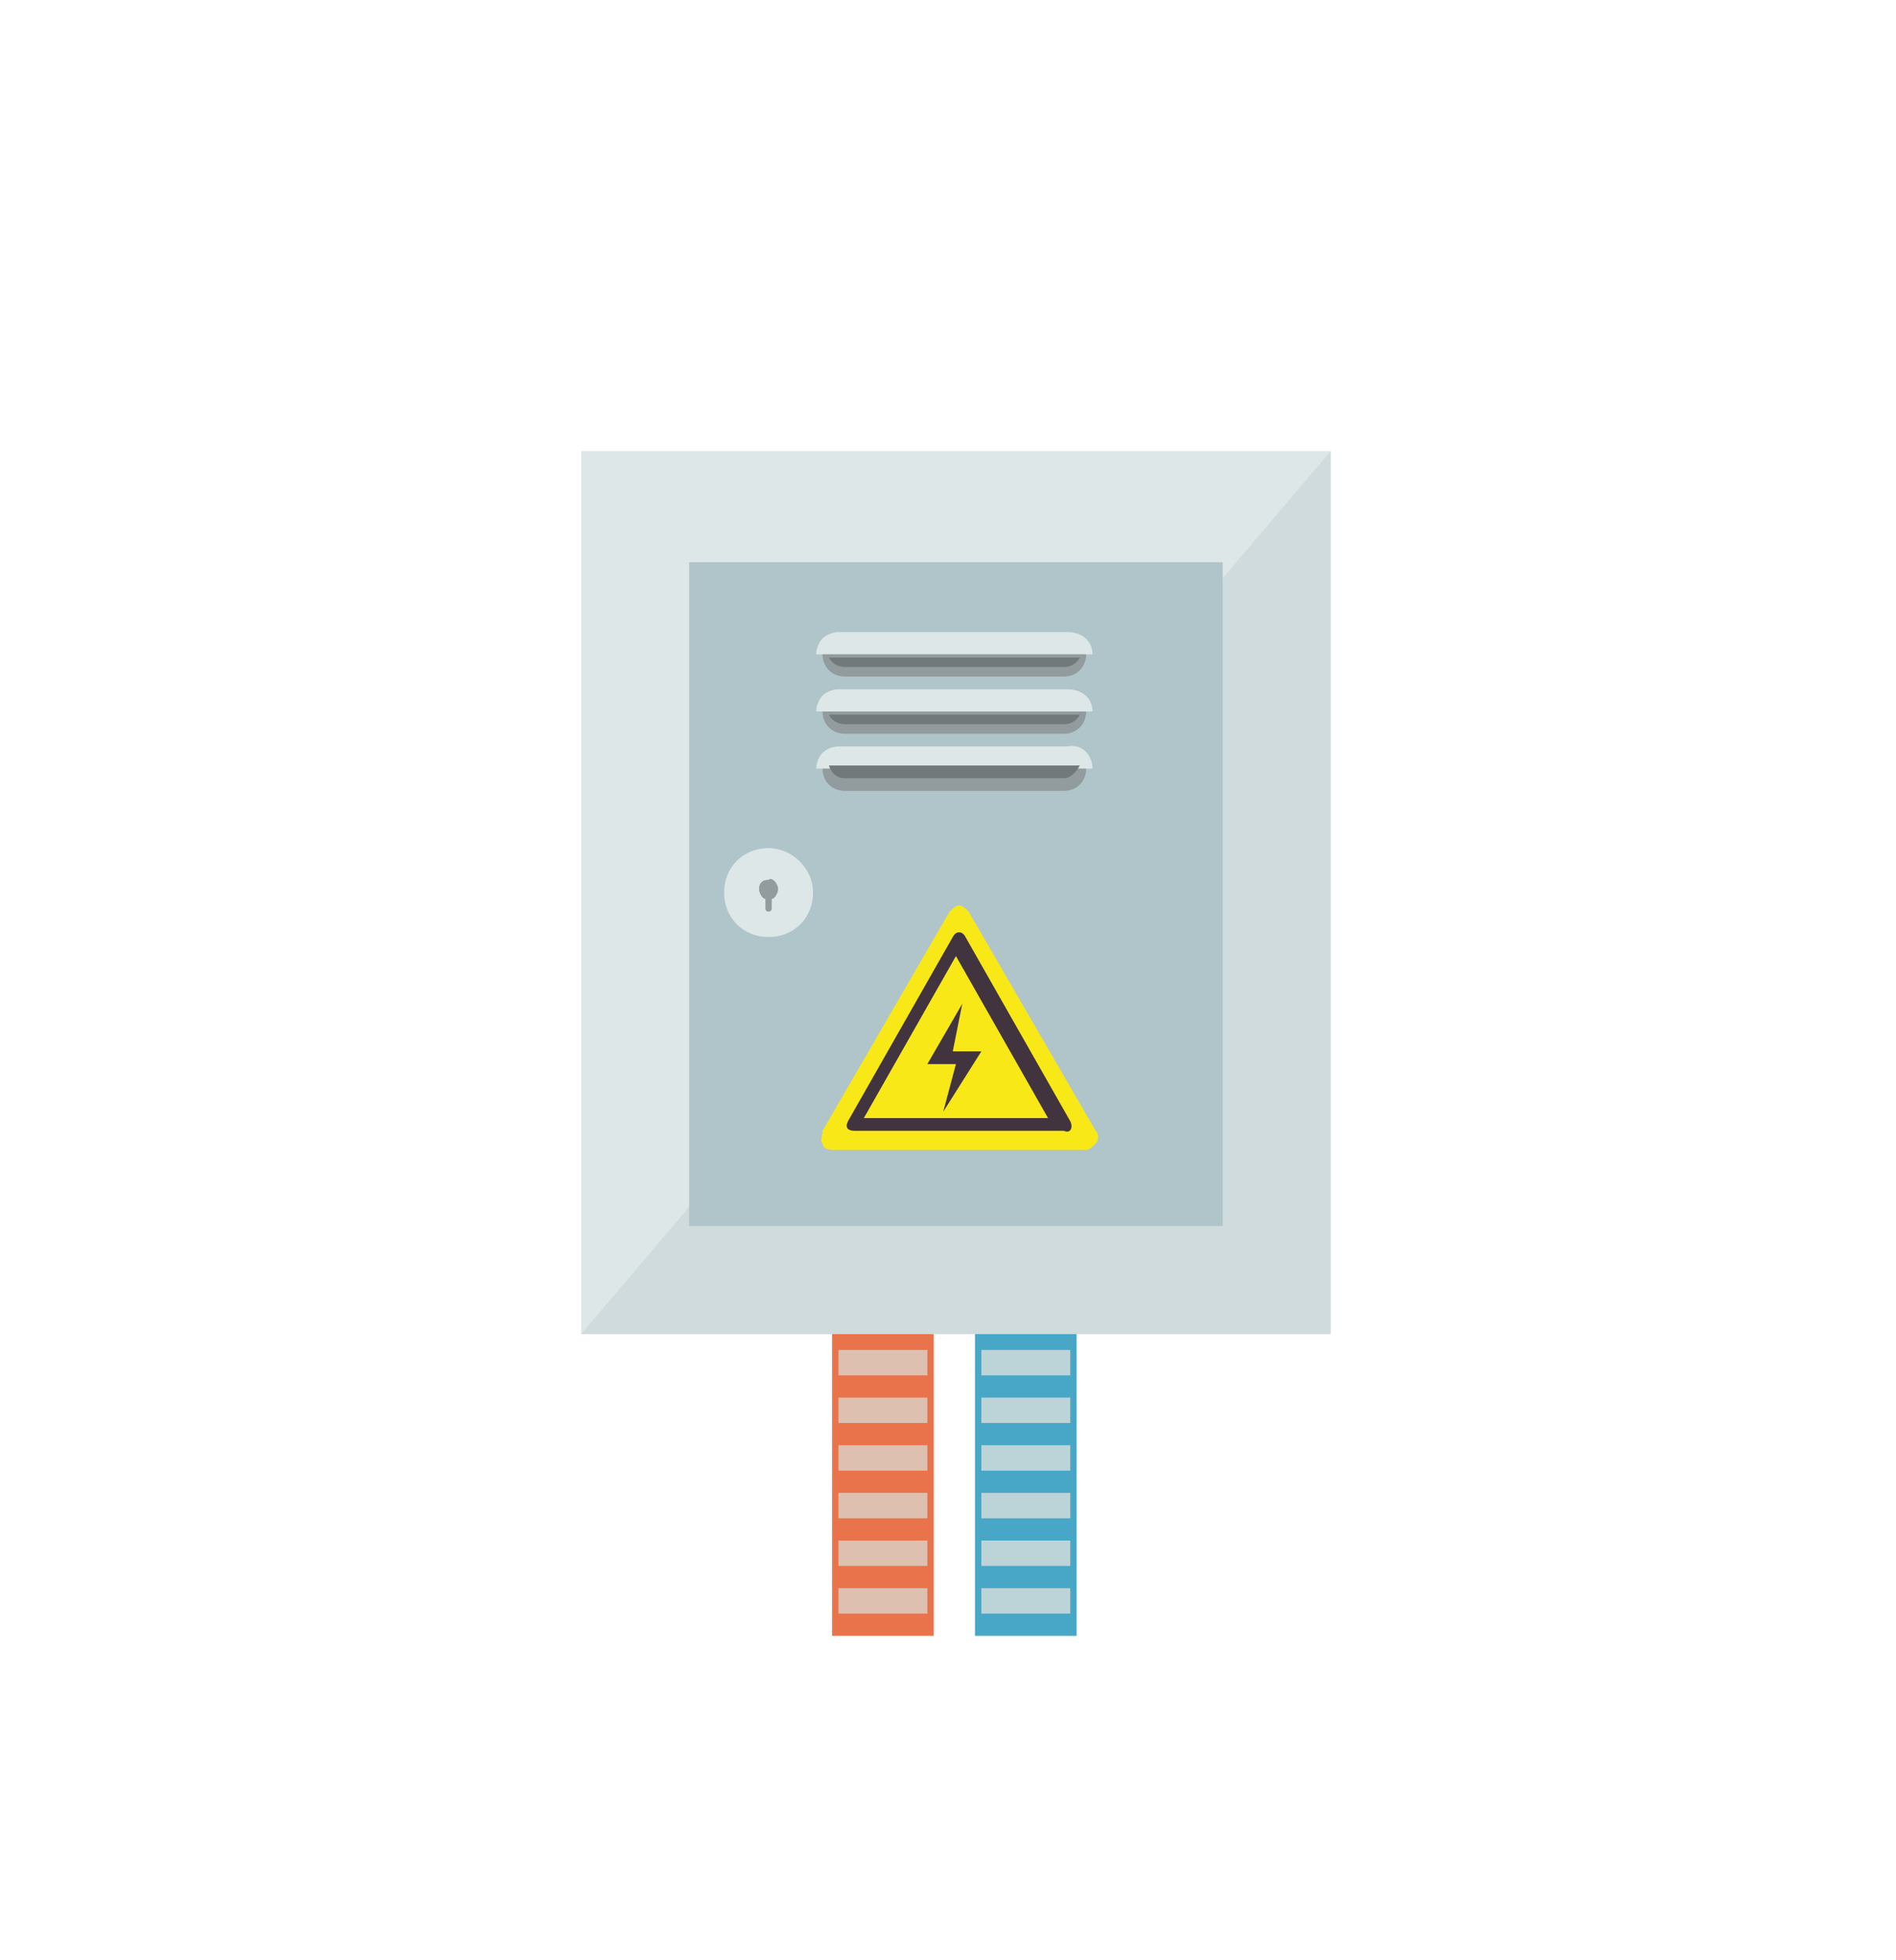<?xml version="1.0" encoding="utf-8"?>
<!-- Generator: Adobe Illustrator 23.1.1, SVG Export Plug-In . SVG Version: 6.00 Build 0)  -->
<svg version="1.1" id="Layer_1" xmlns="http://www.w3.org/2000/svg" xmlns:xlink="http://www.w3.org/1999/xlink" x="0px" y="0px"
	 viewBox="0 0 59.7 61.7" style="enable-background:new 0 0 59.7 61.7;" xml:space="preserve">
<style type="text/css">
	.st0{fill:#DDE7E7;}
	.st1{opacity:0.29;fill:#ACC0C4;enable-background:new    ;}
	.st2{fill:#AFC5C9;}
	.st3{fill:#F8E817;}
	.st4{fill:#41343E;}
	.st5{fill:#929B9D;}
	.st6{fill:#72797A;}
	.st7{fill:#E9734B;}
	.st8{opacity:0.91;fill:#369EC0;enable-background:new    ;}
	.st9{opacity:0.91;fill:#DCC8B9;enable-background:new    ;}
	.st10{opacity:0.91;fill:#C8D8D9;enable-background:new    ;}
</style>
<g>
	<g>
		<rect x="18.3" y="14.2" class="st0" width="23.6" height="27.8"/>
		<polygon class="st1" points="41.9,14.2 41.9,42 18.3,42 		"/>
		<rect x="21.7" y="17.7" class="st2" width="16.8" height="20.9"/>
		<g>
			<path class="st3" d="M26.2,36.2c-0.2,0-0.3-0.1-0.3-0.2c-0.1-0.1,0-0.2,0-0.4l4-6.9c0.1-0.1,0.2-0.2,0.3-0.2s0.2,0.1,0.3,0.2
				l4,6.9c0.1,0.1,0.1,0.3,0,0.4c-0.1,0.1-0.2,0.2-0.3,0.2H26.2z"/>
			<path class="st4" d="M33.7,35.3l-3.3-5.8c-0.1-0.2-0.3-0.2-0.4,0l-3.3,5.8c-0.1,0.2,0,0.3,0.2,0.3h6.6
				C33.7,35.7,33.8,35.5,33.7,35.3z M27.2,35.2l2.9-5.1l2.9,5.1H27.2z"/>
			<polygon class="st4" points="30.3,31.6 29.2,33.5 30.1,33.5 29.7,35 30.9,33.1 30,33.1 			"/>
		</g>
		<path class="st0" d="M25.6,28.1c0,0.8-0.6,1.4-1.4,1.4s-1.4-0.6-1.4-1.4s0.6-1.4,1.4-1.4C24.9,26.7,25.6,27.3,25.6,28.1z"/>
		<path class="st5" d="M24.5,28c0,0.1-0.1,0.3-0.2,0.3v0.3c0,0.1-0.1,0.1-0.1,0.1c-0.1,0-0.1-0.1-0.1-0.1v-0.3
			c-0.1,0-0.2-0.2-0.2-0.3c0-0.2,0.1-0.3,0.3-0.3C24.3,27.6,24.5,27.8,24.5,28z"/>
		<path class="st0" d="M34.4,20.6h-8.7c0-0.2,0.1-0.4,0.2-0.5s0.3-0.2,0.5-0.2h7.2C34.1,19.9,34.4,20.2,34.4,20.6z"/>
		<path class="st5" d="M34.2,20.6c0,0.4-0.3,0.7-0.7,0.7h-6.9c-0.4,0-0.7-0.3-0.7-0.7H34.2z"/>
		<path class="st6" d="M26.6,21c-0.2,0-0.4-0.1-0.5-0.3H34c-0.1,0.2-0.3,0.3-0.5,0.3H26.6z"/>
		<path class="st0" d="M34.4,22.4h-8.7c0-0.2,0.1-0.4,0.2-0.5s0.3-0.2,0.5-0.2h7.2C34.1,21.7,34.4,22,34.4,22.4z"/>
		<path class="st5" d="M34.2,22.4c0,0.4-0.3,0.7-0.7,0.7h-6.9c-0.4,0-0.7-0.3-0.7-0.7H34.2z"/>
		<path class="st0" d="M34.4,24.2h-8.7c0-0.2,0.1-0.4,0.2-0.5s0.3-0.2,0.5-0.2h7.2C34.1,23.4,34.4,23.8,34.4,24.2z"/>
		<path class="st5" d="M34.2,24.2c0,0.4-0.3,0.7-0.7,0.7h-6.9c-0.4,0-0.7-0.3-0.7-0.7H34.2z"/>
		<path class="st6" d="M26.6,22.8c-0.2,0-0.4-0.1-0.5-0.3H34c-0.1,0.2-0.3,0.3-0.5,0.3H26.6z"/>
		<path class="st6" d="M26.6,24.5c-0.2,0-0.4-0.1-0.5-0.4H34c-0.1,0.2-0.3,0.4-0.5,0.4H26.6z"/>
		<rect x="26.2" y="42" class="st7" width="3.2" height="9.5"/>
		<rect x="30.7" y="42" class="st8" width="3.2" height="9.5"/>
		<rect x="26.4" y="42.5" class="st9" width="2.8" height="0.8"/>
		<rect x="26.4" y="44" class="st9" width="2.8" height="0.8"/>
		<rect x="26.4" y="45.5" class="st9" width="2.8" height="0.8"/>
		<rect x="26.4" y="47" class="st9" width="2.8" height="0.8"/>
		<rect x="26.4" y="48.5" class="st9" width="2.8" height="0.8"/>
		<rect x="26.4" y="50" class="st9" width="2.8" height="0.8"/>
		<rect x="30.9" y="42.5" class="st10" width="2.8" height="0.8"/>
		<rect x="30.9" y="44" class="st10" width="2.8" height="0.8"/>
		<rect x="30.9" y="45.5" class="st10" width="2.8" height="0.8"/>
		<rect x="30.9" y="47" class="st10" width="2.8" height="0.8"/>
		<rect x="30.9" y="48.5" class="st10" width="2.8" height="0.8"/>
		<rect x="30.9" y="50" class="st10" width="2.8" height="0.8"/>
	</g>
</g>
</svg>
